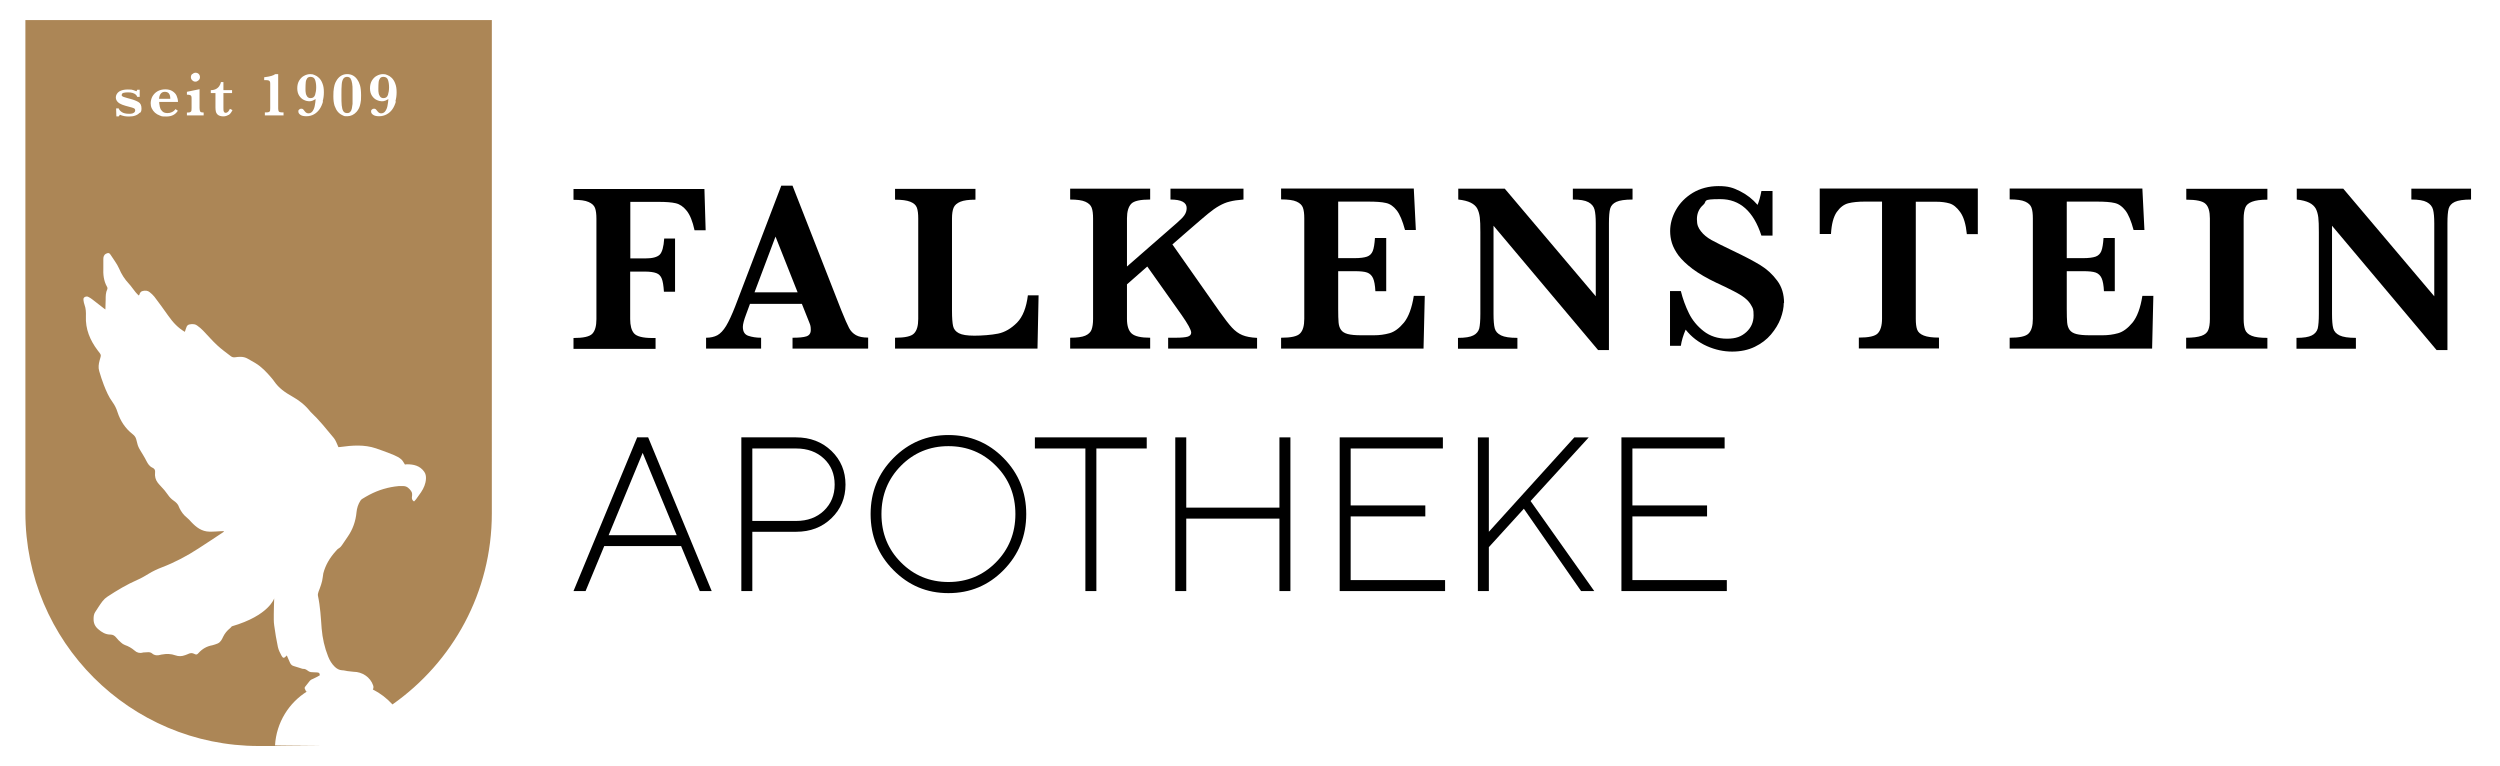 <?xml version="1.0" encoding="UTF-8"?>
<svg id="Ebene_1" xmlns="http://www.w3.org/2000/svg" version="1.1" viewBox="0 0 1821.7 558.2">
  <!-- Generator: Adobe Illustrator 29.1.0, SVG Export Plug-In . SVG Version: 2.1.0 Build 142)  -->
  <defs>
    <style>
      .st0 {
        fill: #ac8656;
      }
    </style>
  </defs>
  <g>
    <g>
      <path d="M514.2,167.8h-8.1c-1.4-6.5-3.3-11.2-5.7-14.2-2.4-3-5-4.8-8-5.5s-7.1-1-12.3-1h-20.8v41.2h10.9c5.2,0,8.6-.9,10.5-2.7,1.8-1.8,2.9-5.7,3.3-11.8h7.9v38.8h-8.1c-.3-4.5-.8-7.7-1.6-9.6-.8-2-2.1-3.3-4-4-1.9-.7-4.7-1.1-8.4-1.1h-10.6v34.6c0,4.7.9,8.2,2.8,10.4,1.9,2.2,6.3,3.4,13.3,3.4h2.4v7.9h-59.8v-7.9c7.1,0,11.7-1,13.7-3.1s3-5.6,3-10.6v-73.2c0-3.3-.3-5.9-1-7.8-.7-1.9-2.2-3.3-4.7-4.4-2.4-1.1-6.1-1.6-11-1.6v-7.9h95.4l.9,30.2h0Z"/>
      <path d="M632.4,254h-54.9v-7.9c4.6,0,8-.3,10.1-1,2.1-.7,3.2-2.2,3.2-4.7s-.3-3.5-1-5.2l-5.5-13.8h-37.8l-2.8,7.6c-1.6,4.2-2.4,7.3-2.4,9.2,0,3.4,1.3,5.6,4,6.5s5.8,1.4,9.3,1.4v7.9h-40.1v-7.9c3.2,0,5.9-.6,8.2-1.8,2.2-1.2,4.4-3.5,6.4-6.8s4.2-8.1,6.6-14.2l33.6-88h8.2l35.5,90.7c2.6,6.4,4.5,10.8,5.7,13,1.2,2.3,2.9,4,5,5.2,2.1,1.2,5.1,1.8,8.9,1.8v7.9h0ZM581.2,213l-16.1-40.6-15.3,40.6h31.4Z"/>
      <path d="M756.8,215.1l-.8,38.9h-103.8v-7.9c7.2,0,11.8-1,13.8-3.1,2.1-2.1,3.1-5.6,3.1-10.6v-73.2c0-3.4-.3-6-1-7.9-.7-1.9-2.3-3.3-4.8-4.3-2.5-1-6.2-1.5-11.1-1.5v-7.9h58.6v7.9c-4.9,0-8.6.5-11,1.5s-4.1,2.4-4.9,4.3-1.2,4.5-1.2,8v67c0,5.3.3,9.1.8,11.3.5,2.3,1.9,4,4.2,5.2,2.3,1.2,6,1.8,11.3,1.8s12.4-.5,17.3-1.5c4.9-1,9.5-3.7,13.8-8,4.2-4.3,6.8-11,7.9-19.9h7.9,0Z"/>
      <path d="M915.9,254h-64.7v-7.9h5.2c4.5,0,7.5-.3,9.1-.8,1.6-.5,2.5-1.5,2.5-2.9,0-2-2.4-6.3-7-12.9l-25-35.3-14.8,13v25.2c0,5.1,1.2,8.7,3.5,10.7,2.3,2,6.8,3,13.4,3v7.9h-58.3v-7.9c5,0,8.7-.5,11-1.5s3.9-2.5,4.6-4.4c.7-1.9,1.1-4.5,1.1-7.8v-73.2c0-3.3-.3-5.9-1-7.8-.7-1.9-2.2-3.3-4.6-4.4s-6.2-1.6-11.1-1.6v-7.9h58.3v7.9c-7.2,0-11.8,1-13.8,3.1s-3.1,5.6-3.1,10.6v35.1l36.3-31.7c2.5-2.2,4.4-4,5.5-5.6,1.1-1.6,1.7-3.3,1.7-5.3,0-4.1-3.9-6.2-11.8-6.2v-7.9h53.2v7.9c-4.1.3-7.5.8-10.1,1.5-2.6.6-5.1,1.7-7.6,3.1-2.5,1.4-5.2,3.3-8.1,5.7-2.9,2.4-7.5,6.3-13.8,11.8l-12.2,10.6,34.4,49c3.7,5.2,6.7,9.1,9,11.6,2.3,2.5,4.9,4.4,7.6,5.5,2.7,1.1,6.2,1.8,10.7,2v7.9h0Z"/>
      <path d="M1038.2,215.7l-.9,38.3h-103.8v-7.9c7.2,0,11.8-1,13.8-3.1,2.1-2.1,3.1-5.6,3.1-10.7v-73.2c0-3.3-.3-5.9-1-7.8-.7-1.9-2.2-3.3-4.6-4.4-2.4-1.1-6.2-1.6-11.3-1.6v-7.9h96.7l1.5,30.2h-7.9c-1.8-6.7-3.8-11.5-6.1-14.4-2.3-2.9-4.9-4.7-7.8-5.3-2.9-.7-7.2-1-13-1h-21.8v41.2h11.9c4.1,0,7.1-.4,9.1-1.1,2-.7,3.4-2.1,4.2-4.1.8-2,1.3-5.2,1.6-9.5h8.2v38.8h-7.9c-.2-4.3-.8-7.5-1.7-9.5-.9-2-2.4-3.4-4.3-4.1s-5-1-9.1-1h-12v27.4c0,4.6.1,7.9.3,10.1s.8,3.9,1.8,5.3,2.6,2.4,4.9,3,5.5.9,9.7.9h9.4c4,0,7.7-.5,11.3-1.5,3.6-1,7.1-3.6,10.5-7.7,3.4-4.2,5.8-10.7,7.2-19.5h8.1Z"/>
      <path d="M1189.7,145.4c-5.6,0-9.5.6-11.9,1.7-2.4,1.1-3.9,2.8-4.5,4.9-.6,2.2-.9,5.7-.9,10.7v92.4h-7.9l-76.2-90.6v64.2c0,4.9.3,8.4.9,10.6s2.1,3.9,4.6,5.1c2.5,1.2,6.4,1.8,11.9,1.8v7.9h-43.3v-7.9c5.2,0,8.9-.6,11.2-1.8,2.3-1.2,3.7-2.9,4.3-5.1.5-2.2.8-5.7.8-10.6v-59.5c0-4.8-.1-8.4-.4-10.8-.3-2.4-.9-4.5-1.8-6.3s-2.6-3.3-4.8-4.4c-2.2-1.1-5.3-1.9-9.1-2.3v-7.9h33.9l66.3,78.4v-53.2c0-4.4-.3-7.7-.9-10-.6-2.3-2.1-4.1-4.5-5.4s-6.1-1.9-11.3-1.9v-7.9h43.5v7.9h0Z"/>
      <path d="M1299.8,220.6c0,3.6-.8,7.4-2.3,11.5-1.5,4-3.9,7.9-7,11.6-3.1,3.7-7.1,6.7-11.8,9s-10.3,3.5-16.5,3.5-12.3-1.3-18.4-4c-6.1-2.7-11.3-6.7-15.5-12-1.8,4.2-3,8.2-3.5,11.8h-7.9v-39.9h7.9c1.4,5.7,3.4,11.1,5.9,16.2s6.1,9.4,10.7,13c4.6,3.6,10.3,5.5,17,5.5s10.5-1.6,14.1-4.8c3.5-3.2,5.3-7.2,5.3-12.1s-.5-5.2-1.6-7.2c-1.1-2.1-2.7-3.9-4.7-5.5s-4.9-3.4-8.5-5.2c-3.6-1.9-7.7-3.8-12.2-5.9-7-3.3-12.8-6.7-17.4-10.1-4.5-3.4-7.9-6.7-10.3-9.8-2.3-3.2-3.9-6.2-4.8-9.1s-1.3-5.8-1.3-8.7c0-5.2,1.4-10.4,4.2-15.4s6.9-9.2,12.3-12.5c5.4-3.2,11.7-4.9,18.8-4.9s10.6,1.2,15.6,3.7,9.2,5.8,12.8,10c1-2.4,2-5.8,2.8-10.1h8.1v32.5h-8.1c-5.7-17.7-15.7-26.6-29.9-26.6s-9.3,1.4-12.4,4.1c-3.1,2.7-4.7,6.2-4.7,10.5s1,6.3,2.9,8.8,4.5,4.6,7.7,6.4c3.2,1.8,8.3,4.3,15.4,7.7,8.6,4.1,15.3,7.6,20.2,10.6s8.9,6.7,12.3,11.3c3.4,4.5,5,10,5,16.4"/>
      <path d="M1441.4,170.6h-8.2c-.7-7.2-2.3-12.5-4.8-16s-5.1-5.6-7.9-6.4c-2.8-.8-6-1.2-9.7-1.2h-14.8v85.3c0,3.4.3,6,1,7.9s2.3,3.3,4.8,4.3,6.2,1.5,11.1,1.5v7.9h-58.4v-7.9c7.2,0,11.8-1,13.8-3.1s3.1-5.6,3.1-10.7v-85.3h-12.4c-4.9,0-8.9.4-12.1,1.2-3.2.8-6,2.9-8.5,6.4-2.4,3.5-3.8,8.8-4.2,16h-8.2v-33.1h115.2v33.1h0Z"/>
      <path d="M1569.1,215.7l-.9,38.3h-103.8v-7.9c7.2,0,11.8-1,13.8-3.1,2.1-2.1,3.1-5.6,3.1-10.7v-73.2c0-3.3-.3-5.9-1-7.8-.7-1.9-2.2-3.3-4.6-4.4-2.4-1.1-6.2-1.6-11.3-1.6v-7.9h96.7l1.5,30.2h-7.9c-1.8-6.7-3.8-11.5-6.1-14.4-2.3-2.9-4.9-4.7-7.8-5.3-2.9-.7-7.2-1-13-1h-21.8v41.2h11.9c4.1,0,7.1-.4,9.1-1.1,2-.7,3.4-2.1,4.2-4.1.8-2,1.3-5.2,1.6-9.5h8.2v38.8h-7.9c-.2-4.3-.8-7.5-1.7-9.5-.9-2-2.4-3.4-4.3-4.1-2-.7-5-1-9.1-1h-12v27.4c0,4.6.1,7.9.3,10.1s.8,3.9,1.8,5.3c1,1.4,2.6,2.4,4.9,3s5.5.9,9.7.9h9.4c4,0,7.7-.5,11.3-1.5s7.1-3.6,10.5-7.7c3.4-4.2,5.8-10.7,7.2-19.5h8.1Z"/>
      <path d="M1652.1,254h-59.1v-7.9c4.9,0,8.6-.5,11.2-1.4s4.2-2.4,4.9-4.2c.8-1.9,1.2-4.6,1.2-8.1v-73.2c0-5-1-8.6-3.1-10.6-2.1-2.1-6.8-3.1-14.1-3.1v-7.9h59.1v7.9c-4.9,0-8.6.5-11.2,1.5s-4.2,2.4-4.9,4.3-1.2,4.5-1.2,8v73.2c0,3.3.4,5.9,1.1,7.8.7,1.9,2.3,3.4,4.8,4.4,2.4,1,6.2,1.5,11.4,1.5v7.9h0Z"/>
      <path d="M1800.7,145.4c-5.6,0-9.5.6-11.9,1.7s-3.9,2.8-4.5,4.9c-.6,2.2-.9,5.7-.9,10.7v92.4h-7.9l-76.2-90.6v64.2c0,4.9.3,8.4.9,10.6s2.1,3.9,4.6,5.1c2.5,1.2,6.4,1.8,11.9,1.8v7.9h-43.3v-7.9c5.2,0,8.9-.6,11.2-1.8,2.3-1.2,3.7-2.9,4.3-5.1.5-2.2.8-5.7.8-10.6v-59.5c0-4.8-.1-8.4-.4-10.8-.3-2.4-.9-4.5-1.8-6.3-1-1.8-2.6-3.3-4.8-4.4s-5.3-1.9-9.1-2.3v-7.9h33.9l66.3,78.4v-53.2c0-4.4-.3-7.7-.9-10-.6-2.3-2.1-4.1-4.5-5.4s-6.1-1.9-11.3-1.9v-7.9h43.5v7.9h0Z"/>
    </g>
    <g>
      <path d="M440.3,397.9l-13.6,32.8h-8.8l46.4-112h8l46.3,112h-8.7l-13.6-32.8h-56ZM468.3,330l-24.8,60h49.6l-24.8-60h0Z"/>
      <path d="M580.1,318.7c10.3,0,18.9,3.3,25.8,9.9,6.8,6.6,10.2,14.8,10.2,24.5s-3.4,17.9-10.2,24.5c-6.8,6.6-15.4,9.9-25.8,9.9h-31.9v43.2h-8v-112h40ZM548.2,326.8v52.8h31.9c8.3,0,15.1-2.5,20.3-7.5,5.2-5,7.8-11.3,7.8-19s-2.6-14-7.8-18.9c-5.2-4.9-11.9-7.4-20.3-7.4h-31.9Z"/>
      <path d="M731.3,415.4c-11,11.2-24.4,16.8-40.2,16.8s-29-5.6-40.1-16.8c-11.1-11.2-16.6-24.8-16.6-40.8s5.5-29.6,16.6-40.8c11.1-11.2,24.5-16.8,40.1-16.8s29.2,5.6,40.2,16.8c11,11.2,16.5,24.8,16.5,40.8s-5.5,29.6-16.5,40.8M725.7,339.4c-9.4-9.5-21-14.3-34.6-14.3s-25.2,4.8-34.6,14.3c-9.4,9.5-14.2,21.3-14.2,35.2s4.7,25.7,14.2,35.2c9.4,9.5,21,14.3,34.6,14.3s25.2-4.8,34.6-14.3c9.4-9.5,14.2-21.3,14.2-35.2s-4.7-25.7-14.2-35.2"/>
      <polygon points="835.6 318.7 835.6 326.8 798.9 326.8 798.9 430.7 790.9 430.7 790.9 326.8 754.1 326.8 754.1 318.7 835.6 318.7"/>
      <polygon points="856.4 318.7 864.4 318.7 864.4 369.9 932.3 369.9 932.3 318.7 940.3 318.7 940.3 430.7 932.3 430.7 932.3 377.9 864.4 377.9 864.4 430.7 856.4 430.7 856.4 318.7"/>
      <polygon points="1053 422.7 1053 430.7 976.2 430.7 976.2 318.7 1051.4 318.7 1051.4 326.8 984.2 326.8 984.2 368.3 1038.6 368.3 1038.6 376.3 984.2 376.3 984.2 422.7 1053 422.7"/>
      <polygon points="1147.2 318.7 1157.7 318.7 1115.3 365.1 1161.7 430.7 1152.1 430.7 1110.4 370.7 1084.9 398.7 1084.9 430.7 1076.9 430.7 1076.9 318.7 1084.9 318.7 1084.9 387.5 1147.2 318.7"/>
      <polygon points="1258.3 422.7 1258.3 430.7 1181.5 430.7 1181.5 318.7 1256.7 318.7 1256.7 326.8 1189.5 326.8 1189.5 368.3 1243.9 368.3 1243.9 376.3 1189.5 376.3 1189.5 422.7 1258.3 422.7"/>
    </g>
  </g>
  <g>
    <path class="st0" d="M120.1,66.9c-1.3,0-2.3.5-3,1.4s-1.1,2.2-1.2,3.7h8.2c0-3.4-1.3-5.1-4-5.1Z"/>
    <path class="st0" d="M226.3,56h0c-1.2,0-2,.4-2.5,1.1s-.9,1.7-1,2.8c-.1,1.1-.2,2.7-.2,4.6s0,2.2.2,3.2c.1,1,.5,1.8,1,2.6.6.8,1.4,1.2,2.5,1.2,1.7,0,2.8-.8,3.3-2.4.5-1.6.8-3.4.8-5.5s-.3-4-.8-5.4c-.5-1.4-1.6-2.2-3.3-2.2Z"/>
    <path class="st0" d="M255.6,57.4c-.6-.9-1.5-1.4-2.7-1.4s-2.2.5-2.8,1.5-1,2.4-1.1,4.2c-.2,1.8-.2,4.3-.2,7.6s0,5.7.2,7.4c.2,1.8.5,3.2,1.1,4.2.6,1,1.5,1.5,2.8,1.5s1.7-.3,2.3-.9c.6-.6,1-1.4,1.2-2.5s.4-2.2.5-3.3c0-1.2,0-2.8,0-4.8v-4.7c0-2.2,0-4-.3-5.4-.2-1.4-.6-2.6-1.2-3.5Z"/>
    <path class="st0" d="M18.5,14.6v358.9c0,93.9,76.1,170.1,170.1,170.1s7.9-.2,11.8-.5c1-16.7,10.2-31.2,23.6-39.4-.3,0-.6.2-.9.3-.4-.8-.8-1.6-1.1-2.4,0-.3,0-.8.2-1,1-1.3,2-2.5,3-3.8.7-1,1.6-1.7,2.8-2.1,1.7-.7,3.3-1.7,5-2.6,0-1.5-.4-2-1.8-2.1-1.3-.1-2.6-.2-4-.2-1.2,0-2.2-.5-3.1-1.2-1-.7-1.9-1.3-3.2-1.2-.7,0-1.4-.4-2.2-.6-1.5-.5-3-1-4.5-1.4-1.3-.3-2.2-1.1-2.8-2.3-.6-1.2-1.1-2.5-1.7-3.8-.2-.5-.4-1-.7-1.7-.3.3-.4.5-.6.6-1.4,1.5-2.2,1.5-3.2-.3-1.1-2-2.2-4.2-2.7-6.4-1.1-5.2-2-10.5-2.7-15.8-.4-2.7-.3-5.5-.3-8.3,0-3.9.2-7.7.3-11.4,0,0-3.7,12.5-30.9,20.4-.4.5-.8,1-1.3,1.4-2.1,1.7-3.8,3.7-5,6.2-.9,1.9-1.8,3.9-4,4.9-1.3.5-2.6,1-3.9,1.3-4,.7-7.3,2.6-10,5.6-1.2,1.4-1.7,1.4-3.3.6-1.2-.6-2.3-.6-3.5-.2-1,.4-2,.9-3,1.2-2.4.9-4.7,1-7.2.1-3-1.1-6.3-1.2-9.5-.6-.5,0-1,.2-1.5.3-2.1.6-4,.5-5.8-1-1.7-1.5-3.8-.8-5.8-.8s-.8.1-1.1.2c-2.3.5-4.3,0-6-1.6-2.1-1.8-4.4-3.1-7-4-1-.4-2-1-2.8-1.8-1.3-1.1-2.5-2.3-3.5-3.6-1.1-1.4-2.5-2.2-4.2-2.2-3.6,0-6.4-1.7-9-4-2.4-2.1-3.4-4.5-3.3-7.6,0-1.6.2-3.3,1.1-4.7,1.8-2.7,3.4-5.4,5.4-8,1-1.3,2.3-2.5,3.7-3.4,7-4.6,14.2-8.9,22-12.3,2.8-1.2,5.4-2.8,7.9-4.3,3.1-1.9,6.3-3.4,9.7-4.7,9.4-3.6,18.3-8.3,26.7-13.8,5.8-3.8,11.7-7.6,17.5-11.5.4-.3.8-.5,1.1-1.1-2.1,0-4.2.2-6.2.3-1.5,0-3,.2-4.5.1-5.6-.1-9.6-3.2-13.2-7-1-1.1-2-2.3-3.3-3.3-2.3-1.8-4-4.2-5.3-6.8-.1-.2-.2-.4-.3-.7-.7-2.2-2.2-3.6-4.1-4.9-1.6-1.1-3-2.6-4-4.1-1.6-2.3-3.3-4.4-5.3-6.4-.8-.8-1.4-1.6-2.1-2.4-1.7-2.2-2.3-4.7-2-7.5.2-1.7-.3-2.8-1.9-3.5-2.2-1-3.3-2.8-4.4-4.9-1.3-2.7-3-5.2-4.5-7.8-1-1.6-1.8-3.3-2.2-5.2-.2-.9-.5-1.8-.7-2.7-.4-1.6-1.3-2.8-2.6-3.8-5.4-4.2-9-9.7-11.1-16.2-.8-2.6-2-5-3.6-7.2-2.8-3.8-4.6-8.1-6.3-12.4-1.3-3.3-2.4-6.8-3.4-10.2-.8-2.6-.4-5.2.3-7.8,1.2-4.4,1.5-3.5-1.5-7.4-5.5-7.3-8.9-15.4-8.5-24.8.1-2.8,0-5.6-1-8.3-.3-.9-.6-1.9-.7-2.9-.1-.9-.3-2,.6-2.6.9-.6,2-.8,3-.2.9.5,1.9,1,2.7,1.7,2.8,2.2,5.6,4.4,8.5,6.6.3.2.6.4,1.1.8,0-2.6.2-4.8.2-7.1,0-2.6,0-5.3,1.2-7.7.2-.5.1-1.3-.2-1.7-2.5-4.4-2.9-9.1-2.7-14,0-2.1,0-4.1,0-6.2,0-1.7.4-3.2,2.1-4,1.4-.7,2.3-.6,3.1.7,2.1,3.4,4.7,6.5,6.3,10.2,1.7,4.1,4.1,7.8,7.1,11,1.8,1.9,3.2,4.2,4.9,6.2.7.9,1.5,1.6,2.3,2.4.2-.2.4-.3.4-.4.4-1.4,1-2.6,2.6-2.9,1.8-.4,3.6-.3,5,.9,1.2,1,2.4,2,3.4,3.3,3.4,4.5,6.8,9.1,10,13.7,3.7,5.3,7.4,9.1,12.2,11.9.3-.8.5-1.6.8-2.4.7-2.3,1.4-3,3.8-3.2,1.6-.1,3.2,0,4.5,1.1,1.5,1.1,3,2.3,4.3,3.7,3.4,3.5,6.6,7.3,10.2,10.6,3.1,2.9,6.6,5.4,10,8,.9.7,2,.9,3.2.7,1.2-.2,2.5-.3,3.7-.3,1.9,0,3.7.4,5.4,1.4,1.8,1.1,3.6,2.1,5.4,3.1,4.7,2.8,8.3,6.7,11.8,10.8.7.9,1.5,1.7,2.1,2.7,3.3,4.8,7.9,8,12.9,10.8,5,2.8,9.4,6.2,13,10.7.2.2.4.5.6.7,6.2,5.8,11.5,12.5,16.9,19,.7.8,1.2,1.9,1.7,2.9.6,1.2,1,2.4,1.6,3.7.5,0,.9,0,1.3-.1,8.8-1.2,17.5-1.9,26.1,1,4.4,1.5,8.8,3.1,13.1,4.9,1.9.8,3.8,1.8,5.3,3.1,1.1.9,1.7,2.4,2.7,3.8.2,0,.8-.2,1.4-.2,4.9,0,9.5,1,12.6,5.4,1.1,1.5,1.4,3.3,1.3,5.2-.2,3.6-1.6,6.8-3.6,9.8-1.2,1.8-2.5,3.5-3.7,5.2-.4.5-.9,1-1.4,1.5-1.5-.9-1.7-2.2-1.5-3.5.2-1.5.3-2.9-.7-4.2-1.3-1.8-2.9-3.4-5.3-3.5-1.2,0-2.5-.1-3.8,0-7.5.7-14.5,2.8-21.2,6.3-1.8,1-3.5,1.9-5.2,3-.6.3-1.1.9-1.4,1.4-1.6,2.5-2.5,5.3-2.8,8.3-.6,6.5-2.7,12.6-6.5,18-1.3,1.9-2.5,3.7-3.8,5.6-.7,1.1-1.5,2.1-2.7,2.8-.9.5-1.6,1.4-2.3,2.2-4.2,4.7-7.3,9.9-8.9,16-.2.9-.3,1.9-.4,2.8-.4,3.7-1.8,7.2-3.1,10.6-.3.9-.6,2-.4,2.9,1.7,7.9,2.1,15.9,2.7,23.9.6,7,2.1,13.8,4.7,20.3,1.1,2.8,2.6,5.4,4.9,7.6,1.5,1.4,3.2,2.4,5.3,2.5,1.3,0,2.6.4,3.9.6,1.5.2,3,.4,4.5.5,6.2,0,12.2,3.9,14.2,9.9.4,1.1.3,2-.2,3,5.4,2.7,10.2,6.4,14.3,10.9,43.8-30.8,72.4-81.6,72.4-139.2V14.6H18.5ZM101.8,82.1h0c-.8.9-1.8,1.6-3.2,2.1-1.3.5-2.9.7-4.6.7s-2.4-.1-3.5-.3-2.2-.6-3.1-1l-.9,1.2h-1.7l-.2-5.8h1.9c.3,1,1.1,1.9,2.3,2.7,1.2.8,2.9,1.2,5.1,1.2s1.2,0,1.8-.1c.7,0,1.3-.3,1.9-.7.6-.4.9-1,.9-1.7s-.3-1.2-.9-1.5-1.8-.7-3.5-1.1c-2-.5-3.7-1-5-1.5-1.3-.5-2.4-1.1-3.3-2-.9-.9-1.4-2-1.4-3.4s.8-3.1,2.4-4.2c1.6-1,3.7-1.5,6.3-1.5s3,.1,3.9.4c1,.3,1.8.6,2.5.9l.5-1.1h1.8v5.2h-1.8c-.2-.6-.5-1.2-1.1-1.7-.6-.5-1.3-.9-2.3-1.2-1-.3-2.1-.4-3.3-.4s-2.1.1-3.1.3c-1,.2-1.5.8-1.5,1.6s0,.6.3.8c.2.2.5.4,1,.6.5.2,1.4.5,2.6.8s2,.5,2.2.6c2.4.6,4.4,1.4,6,2.3,1.6.9,2.3,2.5,2.3,4.7s-.4,2.4-1.1,3.3ZM116.2,76.1h0c0,.9.3,1.9.6,2.8s1,1.8,1.8,2.5c.9.7,2,1,3.5,1s1.7-.2,2.9-.6c1.1-.4,2.1-1.2,2.9-2.3l1.7,1.2c-1.8,2.8-4.5,4.2-8.4,4.2s-3.3-.2-4.7-.7c-1.4-.5-2.6-1.2-3.6-2.1-1-.9-1.7-1.9-2.3-3.1s-.8-2.5-.8-3.8.4-3.5,1.3-5c.9-1.5,2.1-2.8,3.7-3.7s3.5-1.4,5.6-1.4,3.8.4,5.2,1.3,2.5,2,3.1,3.4,1,2.9,1,4.5h-13.7c0,.3,0,.9.1,1.8ZM140.2,54c.6-.6,1.4-1,2.3-1s1.7.3,2.3.9.9,1.4.9,2.3-.3,1.7-1,2.3-1.4,1-2.3,1-1.6-.3-2.3-1c-.7-.6-1-1.4-1-2.3s.3-1.7,1-2.3h0ZM148.3,84.1h0s-12.1,0-12.1,0v-2.1h.7c.9,0,1.5-.1,1.9-.4.4-.2.6-.6.7-1,0-.4.1-1.1.1-1.9v-6.6c0-.9,0-1.6-.2-2s-.4-.7-.9-.8c-.5-.2-1.2-.3-2.3-.3v-2.1l9.2-1.9v13.7c0,1.2.2,2.1.5,2.6.3.5,1.2.7,2.5.7v2.1ZM166.5,83.7h0c-1.1.7-2.3,1.1-3.8,1.1s-3-.4-3.9-1.1c-.8-.7-1.3-1.5-1.5-2.4-.2-.9-.3-1.9-.3-3v-10.5h-3.4v-2.1c1.4,0,2.7-.3,3.7-.8,1-.5,1.9-1.3,2.5-2.2.6-.9,1-1.9,1.2-2.9h1.8v5.9h6.3v2.1h-6.3v10.7c0,1.3,0,2.2.3,2.8s.6.9,1.3.9,1.3-.3,1.8-.8.9-1.2,1.3-2.1l1.9.9c-.8,1.7-1.7,2.9-2.8,3.6ZM206.8,84.1h-13.8v-2.2h1c.9,0,1.6-.1,2-.3.4-.2.7-.5.8-.9,0-.4.1-1,.1-1.9v-17.4c0-.9,0-1.5-.2-1.9-.2-.4-.5-.7-1-.9-.5-.2-1.3-.2-2.4-.2h-.8v-2.1c2.5-.3,4.3-.7,5.3-1s2-.7,2.8-1.3h2.1v25.1c0,1,.2,1.8.5,2.2.4.4,1.1.6,2.1.6h1.3v2.1ZM235.4,73.9h0c-.6,2.1-1.4,4-2.5,5.6-1.1,1.6-2.5,2.9-4.1,3.8-1.6.9-3.5,1.4-5.6,1.4s-3.5-.4-4.4-1.1c-1-.7-1.4-1.5-1.4-2.4s.2-1,.6-1.4c.4-.4.9-.6,1.5-.6s1,.1,1.3.4c.3.3.7.7,1.2,1.4.8,1.1,1.7,1.6,2.8,1.6s2.4-.6,3.1-1.8c.8-1.2,1.3-2.6,1.5-4,.3-1.5.5-3,.6-4.6-.9.5-1.6.9-2.1,1.1-.9.4-1.8.5-2.7.5s-2.4-.3-3.8-1c-1.3-.6-2.5-1.7-3.4-3.1-.9-1.4-1.4-3.2-1.4-5.4s.5-4.1,1.4-5.6c1-1.6,2.2-2.8,3.6-3.5,1.5-.8,3-1.2,4.5-1.2s2.1.2,3.2.7c1.1.4,2.2,1.1,3.2,2.1,1,1,1.9,2.4,2.5,4.1.7,1.7,1,3.8,1,6.3s-.3,4.6-.9,6.7ZM262.7,75.1c-.3,1.5-.6,2.7-1.1,3.7-.5,1-1.1,1.9-1.8,2.7-1.9,2.1-4.2,3.2-6.8,3.2s-2.3-.2-3.4-.7c-1.2-.5-2.3-1.3-3.3-2.4-1-1.1-1.8-2.6-2.5-4.5-.6-1.9-.9-4.2-.9-6.9s.1-4.5.4-6.1c.3-1.6.6-2.9,1-3.7.4-.8.8-1.6,1.4-2.5,1.9-2.6,4.3-3.9,7.3-3.9s5.5,1.3,7.3,3.9c.8,1.1,1.5,2.5,2,4.2s.8,4.2.8,7.5-.1,4-.4,5.4h0ZM288.5,73.9h0c-.6,2.1-1.4,4-2.5,5.6-1.1,1.6-2.5,2.9-4.2,3.8-1.6.9-3.5,1.4-5.6,1.4s-3.5-.4-4.4-1.1c-1-.7-1.4-1.5-1.4-2.4s.2-1,.6-1.4c.4-.4.9-.6,1.5-.6s1,.1,1.3.4c.3.3.7.7,1.2,1.4.8,1.1,1.7,1.6,2.8,1.6s2.4-.6,3.1-1.8c.8-1.2,1.3-2.6,1.5-4,.3-1.5.5-3,.6-4.6-.9.5-1.6.9-2.1,1.1-.9.4-1.8.5-2.7.5s-2.4-.3-3.8-1c-1.3-.6-2.5-1.7-3.4-3.1-.9-1.4-1.4-3.2-1.4-5.4s.5-4.1,1.4-5.6c1-1.6,2.2-2.8,3.6-3.5,1.5-.8,3-1.2,4.5-1.2s2.1.2,3.2.7c1.1.4,2.2,1.1,3.2,2.1,1,1,1.9,2.4,2.5,4.1.7,1.7,1,3.8,1,6.3s-.3,4.6-.9,6.7Z"/>
    <path class="st0" d="M279.4,56h0c-1.2,0-2,.4-2.5,1.1s-.9,1.7-1,2.8c-.1,1.1-.2,2.7-.2,4.6s0,2.2.2,3.2c.1,1,.5,1.8,1,2.6.6.8,1.4,1.2,2.5,1.2,1.7,0,2.8-.8,3.3-2.4.5-1.6.8-3.4.8-5.5s-.3-4-.8-5.4c-.5-1.4-1.6-2.2-3.3-2.2Z"/>
  </g>
</svg>